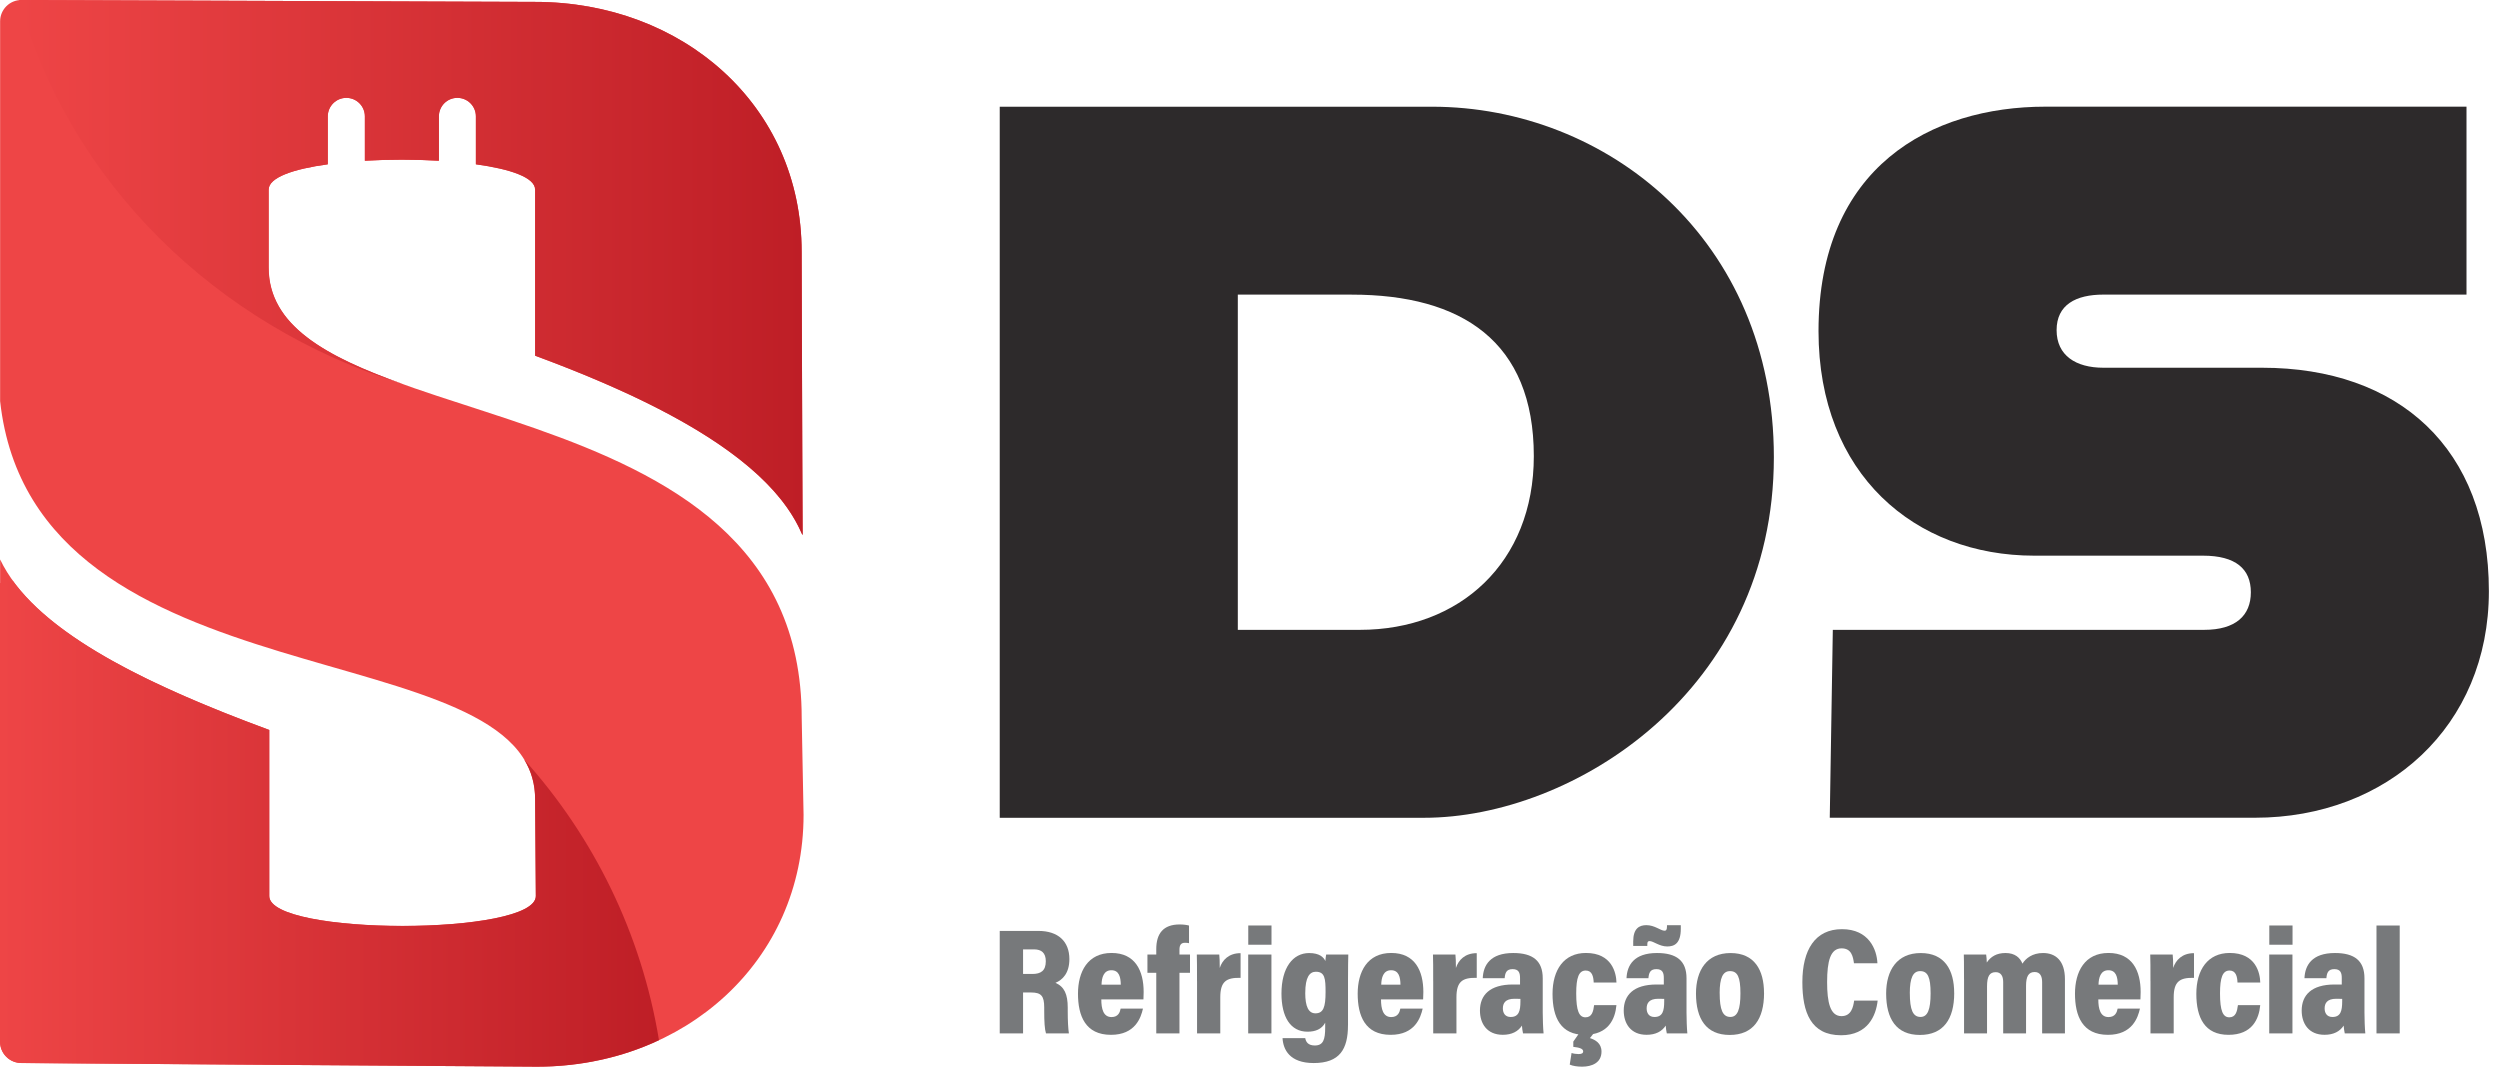 <?xml version="1.0" encoding="UTF-8"?>
<svg xmlns="http://www.w3.org/2000/svg" width="150" height="64" viewBox="0 0 150 64" fill="none">
  <path d="M48.102 43.073C48.102 22.145 16.114 26.685 16.114 16.056V11.376C16.114 10.647 17.602 10.14 19.667 9.856V6.977C19.667 6.366 20.164 5.871 20.777 5.871C21.39 5.871 21.887 6.366 21.887 6.977V9.647C23.332 9.563 24.884 9.563 26.329 9.647V6.977C26.329 6.366 26.826 5.871 27.439 5.871C28.052 5.871 28.549 6.366 28.549 6.977V9.856C30.616 10.14 32.102 10.647 32.102 11.376V21.341C40.212 24.331 46.275 27.782 48.098 32.001L48.155 32.108C48.127 24.247 48.098 15.429 48.098 15.113C48.102 6.307 40.941 0.114 32.107 0.114C32.071 0.114 1.285 0 1.285 0C0.579 0 0.007 0.573 0.007 1.277V24.067C2.04 42.598 32.107 37.674 32.107 47.946L32.15 53.762C32.15 56.153 16.155 56.153 16.155 53.762V43.797C8.203 40.864 1.96 37.67 0.007 33.566V62.505C0.007 63.209 0.579 63.78 1.285 63.78C1.285 63.78 31.316 64 32.219 64C41.053 64 48.214 57.695 48.214 48.889C48.214 48.664 48.102 43.073 48.102 43.073Z" fill="#EE4546"></path>
  <path d="M39.539 62.41C37.352 63.439 34.858 64 32.221 64C31.314 64 1.283 63.782 1.283 63.782C0.574 63.782 0 63.209 0 62.503V34.987C0.26 34.934 0.522 34.893 0.77 34.852C3.314 38.354 9.058 41.18 16.157 43.8V53.765C16.157 56.155 32.148 56.155 32.148 53.765L32.107 47.946C32.107 47.053 31.877 46.263 31.451 45.576C35.61 50.2 38.486 55.998 39.539 62.41Z" fill="url(#paint0_linear_116_606)"></path>
  <path d="M48.162 32.108L48.1 32.003C46.89 29.188 43.795 26.726 39.46 24.501C37.292 23.39 34.81 22.341 32.112 21.343V11.378C32.112 10.651 30.621 10.142 28.556 9.86V6.982C28.556 6.368 28.055 5.871 27.442 5.871C26.828 5.871 26.336 6.371 26.336 6.982V9.642C24.887 9.558 23.334 9.558 21.896 9.642V6.982C21.896 6.368 21.395 5.871 20.782 5.871C20.169 5.871 19.667 6.371 19.667 6.982V9.86C17.602 10.14 16.123 10.651 16.123 11.378V16.054C16.123 19.535 19.562 21.395 24.191 23.047C12.896 19.546 4.141 10.858 1.14 0.011C1.192 0 1.233 0 1.286 0C1.286 0 32.068 0.114 32.109 0.114C40.939 0.114 48.1 6.307 48.1 15.109C48.1 15.295 48.112 18.392 48.121 22.497C48.132 25.417 48.141 28.845 48.162 32.11V32.108Z" fill="url(#paint1_linear_116_606)"></path>
  <path d="M106.432 27.43C106.432 41.447 94.409 49.067 85.436 49.067H59.984V6.403H85.924C96.423 6.403 106.432 14.386 106.432 27.43ZM92.029 27.369C92.029 20.481 87.696 17.678 81.104 17.678H74.269V37.791H81.592C87.572 37.791 92.029 33.768 92.029 27.369Z" fill="#2D2A2B"></path>
  <path d="M109.969 37.791H132.245C134.137 37.791 135.051 36.937 135.051 35.535C135.051 34.132 134.135 33.34 132.183 33.34H122.05C114.908 33.34 109.111 28.464 109.111 19.87C109.111 9.997 115.887 6.4 122.722 6.4H147.99V17.676H126.203C124.555 17.676 123.396 18.284 123.396 19.808C123.396 21.332 124.555 22.064 126.203 22.064H135.723C143.9 22.064 149.333 26.878 149.333 35.472C149.333 43.579 143.229 49.064 135.297 49.064H109.786L109.969 37.788V37.791Z" fill="#2D2A2B"></path>
  <path d="M61.384 59.549V62.004H59.984V55.855H62.306C63.495 55.855 64.163 56.491 64.163 57.547C64.163 58.387 63.757 58.791 63.328 58.97C63.863 59.203 64.064 59.66 64.064 60.456V60.658C64.064 61.255 64.089 61.705 64.134 62.004H62.759C62.679 61.751 62.653 61.301 62.653 60.638V60.445C62.653 59.753 62.469 59.549 61.867 59.549H61.384ZM61.384 58.438H61.941C62.45 58.438 62.748 58.247 62.748 57.673C62.748 57.17 62.482 56.963 62.048 56.963H61.384V58.438Z" fill="#77797B"></path>
  <path d="M66.079 59.966C66.079 60.523 66.196 61.024 66.691 61.024C67.101 61.024 67.198 60.727 67.238 60.518H68.577C68.457 61.055 68.118 62.09 66.657 62.09C65.117 62.09 64.679 60.944 64.679 59.622C64.679 58.301 65.263 57.178 66.693 57.178C68.122 57.178 68.619 58.256 68.619 59.518C68.619 59.622 68.613 59.891 68.607 59.964H66.079V59.966ZM67.247 59.081C67.24 58.633 67.152 58.214 66.682 58.214C66.213 58.214 66.101 58.669 66.092 59.081H67.247Z" fill="#77797B"></path>
  <path d="M69.376 62.004V58.367H68.846V57.272H69.376V56.946C69.376 56.019 69.793 55.467 70.779 55.467C71.016 55.467 71.231 55.5 71.341 55.533V56.591C71.269 56.575 71.178 56.566 71.1 56.566C70.84 56.566 70.768 56.728 70.768 56.986V57.272H71.4V58.367H70.768V62.004H69.376Z" fill="#77797B"></path>
  <path d="M71.821 58.877C71.821 58.081 71.821 57.582 71.809 57.272H73.156C73.173 57.418 73.188 57.728 73.185 58.077C73.338 57.606 73.727 57.187 74.435 57.19V58.671C73.575 58.649 73.217 58.893 73.217 59.84V62.004H71.823V58.877H71.821Z" fill="#77797B"></path>
  <path d="M74.892 57.272H76.286V62.004H74.892V57.272ZM74.896 55.529H76.29V56.684H74.896V55.529Z" fill="#77797B"></path>
  <path d="M80.879 61.512C80.879 62.949 80.386 63.783 78.822 63.783C77.373 63.783 76.99 62.969 76.952 62.286H78.314C78.354 62.514 78.485 62.729 78.887 62.729C79.397 62.729 79.511 62.379 79.511 61.656V61.363C79.306 61.751 78.921 61.902 78.451 61.902C77.424 61.902 76.888 61.013 76.888 59.614C76.888 58.061 77.574 57.183 78.547 57.183C79.175 57.183 79.422 57.438 79.522 57.664C79.526 57.558 79.551 57.369 79.57 57.274H80.898C80.89 57.536 80.881 58.072 80.881 58.746V61.516L80.879 61.512ZM78.314 59.574C78.314 60.41 78.519 60.8 78.927 60.8C79.407 60.8 79.534 60.419 79.534 59.518C79.534 58.711 79.492 58.305 78.951 58.305C78.576 58.305 78.316 58.631 78.316 59.576L78.314 59.574Z" fill="#77797B"></path>
  <path d="M82.861 59.966C82.861 60.523 82.977 61.024 83.472 61.024C83.882 61.024 83.98 60.727 84.02 60.518H85.359C85.238 61.055 84.9 62.09 83.438 62.09C81.899 62.09 81.461 60.944 81.461 59.622C81.461 58.301 82.045 57.178 83.474 57.178C84.904 57.178 85.401 58.256 85.401 59.518C85.401 59.622 85.395 59.891 85.388 59.964H82.861V59.966ZM84.028 59.081C84.022 58.633 83.933 58.214 83.464 58.214C82.994 58.214 82.882 58.669 82.874 59.081H84.028Z" fill="#77797B"></path>
  <path d="M85.991 58.877C85.991 58.081 85.991 57.582 85.978 57.272H87.325C87.342 57.418 87.357 57.728 87.355 58.077C87.507 57.606 87.897 57.187 88.605 57.19V58.671C87.744 58.649 87.387 58.893 87.387 59.84V62.004H85.993V58.877H85.991Z" fill="#77797B"></path>
  <path d="M92.564 60.755C92.564 61.09 92.583 61.72 92.615 62.004H91.382C91.35 61.891 91.325 61.66 91.316 61.536C91.088 61.886 90.713 62.088 90.168 62.088C89.216 62.088 88.797 61.41 88.797 60.636C88.797 59.711 89.383 59.07 90.771 59.07C90.893 59.07 91.05 59.07 91.202 59.072V58.68C91.202 58.374 91.128 58.148 90.756 58.148C90.384 58.148 90.305 58.374 90.28 58.691H88.965C88.996 57.919 89.409 57.181 90.794 57.181C91.966 57.181 92.564 57.644 92.564 58.698V60.755ZM91.225 59.933C91.115 59.926 91.014 59.926 90.87 59.926C90.312 59.926 90.172 60.201 90.172 60.507C90.172 60.782 90.307 61.019 90.639 61.019C91.134 61.019 91.225 60.649 91.225 60.086V59.933Z" fill="#77797B"></path>
  <path d="M96.986 60.308C96.912 61.137 96.504 62.09 95.083 62.09C93.662 62.09 93.152 61.075 93.152 59.631C93.152 58.188 93.835 57.178 95.157 57.178C96.718 57.178 96.976 58.378 96.988 58.953H95.622C95.607 58.591 95.527 58.232 95.144 58.232C94.73 58.232 94.573 58.653 94.573 59.605C94.573 60.651 94.746 61.039 95.129 61.039C95.512 61.039 95.599 60.696 95.647 60.308H96.986ZM95.645 61.969L95.396 62.286C95.713 62.386 96.09 62.592 96.09 63.095C96.09 63.765 95.519 64 94.922 64C94.645 64 94.351 63.956 94.184 63.876L94.294 63.179C94.4 63.219 94.586 63.244 94.715 63.244C94.907 63.244 94.99 63.193 94.99 63.08C94.99 62.916 94.746 62.849 94.398 62.811V62.496L94.793 61.931L95.647 61.969H95.645Z" fill="#77797B"></path>
  <path d="M101.191 60.755C101.191 61.09 101.21 61.72 101.241 62.004H100.008C99.977 61.891 99.951 61.66 99.943 61.536C99.714 61.886 99.34 62.088 98.794 62.088C97.843 62.088 97.424 61.41 97.424 60.636C97.424 59.711 98.01 59.07 99.397 59.07C99.52 59.07 99.676 59.07 99.829 59.072V58.68C99.829 58.374 99.754 58.148 99.382 58.148C99.01 58.148 98.932 58.374 98.906 58.691H97.591C97.623 57.919 98.035 57.181 99.42 57.181C100.592 57.181 101.191 57.644 101.191 58.698V60.755ZM97.993 56.759V56.478C97.993 55.706 98.357 55.509 98.782 55.509C99.289 55.509 99.632 55.843 99.875 55.843C99.962 55.843 100.019 55.795 100.019 55.591V55.513H100.848V55.726C100.848 56.609 100.461 56.788 100.034 56.788C99.556 56.788 99.211 56.465 98.974 56.465C98.881 56.465 98.839 56.513 98.839 56.651V56.757H97.995L97.993 56.759ZM99.852 59.933C99.742 59.926 99.64 59.926 99.496 59.926C98.938 59.926 98.799 60.201 98.799 60.507C98.799 60.782 98.934 61.019 99.266 61.019C99.761 61.019 99.852 60.649 99.852 60.086V59.933Z" fill="#77797B"></path>
  <path d="M105.843 59.582C105.843 61.148 105.192 62.097 103.781 62.097C102.371 62.097 101.759 61.133 101.759 59.609C101.759 58.227 102.404 57.183 103.834 57.183C105.264 57.183 105.841 58.194 105.841 59.585L105.843 59.582ZM103.181 59.593C103.181 60.583 103.363 61.017 103.821 61.017C104.249 61.017 104.426 60.576 104.426 59.6C104.426 58.624 104.253 58.267 103.8 58.267C103.375 58.267 103.179 58.667 103.179 59.593H103.181Z" fill="#77797B"></path>
  <path d="M112.659 60.037C112.562 60.933 112.074 62.115 110.462 62.115C108.648 62.115 108.142 60.733 108.142 58.933C108.142 56.99 108.906 55.75 110.519 55.75C112.133 55.75 112.611 56.97 112.645 57.795H111.238C111.181 57.4 111.094 56.901 110.496 56.901C109.828 56.901 109.627 57.653 109.627 58.933C109.627 60.132 109.807 60.968 110.49 60.968C111.082 60.968 111.196 60.412 111.249 60.035H112.662L112.659 60.037Z" fill="#77797B"></path>
  <path d="M117.253 59.582C117.253 61.148 116.602 62.097 115.191 62.097C113.78 62.097 113.169 61.133 113.169 59.609C113.169 58.227 113.814 57.183 115.244 57.183C116.674 57.183 117.251 58.194 117.251 59.585L117.253 59.582ZM114.59 59.593C114.59 60.583 114.772 61.017 115.231 61.017C115.658 61.017 115.836 60.576 115.836 59.6C115.836 58.624 115.663 58.267 115.21 58.267C114.785 58.267 114.588 58.667 114.588 59.593H114.59Z" fill="#77797B"></path>
  <path d="M117.841 58.733C117.841 57.762 117.837 57.48 117.828 57.272H119.169C119.19 57.394 119.205 57.606 119.207 57.751C119.444 57.398 119.797 57.181 120.328 57.181C120.908 57.181 121.204 57.469 121.347 57.819C121.546 57.5 121.944 57.181 122.582 57.181C123.348 57.181 123.896 57.653 123.896 58.749V62.002H122.528V58.928C122.528 58.598 122.422 58.321 122.081 58.321C121.703 58.321 121.563 58.6 121.563 59.148V62.002H120.191V58.919C120.191 58.565 120.053 58.33 119.744 58.33C119.378 58.33 119.222 58.565 119.222 59.188V62.002H117.843V58.731L117.841 58.733Z" fill="#77797B"></path>
  <path d="M125.899 59.966C125.899 60.523 126.015 61.024 126.51 61.024C126.92 61.024 127.017 60.727 127.058 60.518H128.396C128.276 61.055 127.937 62.09 126.476 62.09C124.936 62.09 124.499 60.944 124.499 59.622C124.499 58.301 125.082 57.178 126.512 57.178C127.942 57.178 128.439 58.256 128.439 59.518C128.439 59.622 128.432 59.891 128.426 59.964H125.899V59.966ZM127.066 59.081C127.06 58.633 126.971 58.214 126.501 58.214C126.032 58.214 125.92 58.669 125.911 59.081H127.066Z" fill="#77797B"></path>
  <path d="M129.027 58.877C129.027 58.081 129.027 57.582 129.014 57.272H130.361C130.378 57.418 130.393 57.728 130.391 58.077C130.543 57.606 130.932 57.187 131.64 57.19V58.671C130.78 58.649 130.422 58.893 130.422 59.84V62.004H129.029V58.877H129.027Z" fill="#77797B"></path>
  <path d="M135.614 60.308C135.54 61.137 135.132 62.09 133.711 62.09C132.29 62.09 131.78 61.075 131.78 59.631C131.78 58.188 132.463 57.178 133.785 57.178C135.346 57.178 135.604 58.378 135.616 58.953H134.25C134.235 58.591 134.155 58.232 133.772 58.232C133.358 58.232 133.201 58.653 133.201 59.605C133.201 60.651 133.375 61.039 133.757 61.039C134.14 61.039 134.227 60.696 134.276 60.308H135.614Z" fill="#77797B"></path>
  <path d="M136.154 57.272H137.547V62.004H136.154V57.272ZM136.158 55.529H137.552V56.684H136.158V55.529Z" fill="#77797B"></path>
  <path d="M141.868 60.755C141.868 61.09 141.887 61.72 141.919 62.004H140.686C140.654 61.891 140.629 61.66 140.62 61.536C140.392 61.886 140.017 62.088 139.472 62.088C138.52 62.088 138.101 61.41 138.101 60.636C138.101 59.711 138.687 59.07 140.075 59.07C140.197 59.07 140.354 59.07 140.506 59.072V58.68C140.506 58.374 140.432 58.148 140.06 58.148C139.688 58.148 139.609 58.374 139.584 58.691H138.268C138.3 57.919 138.713 57.181 140.098 57.181C141.269 57.181 141.868 57.644 141.868 58.698V60.755ZM140.531 59.933C140.421 59.926 140.32 59.926 140.176 59.926C139.618 59.926 139.478 60.201 139.478 60.507C139.478 60.782 139.614 61.019 139.946 61.019C140.44 61.019 140.531 60.649 140.531 60.086V59.933Z" fill="#77797B"></path>
  <path d="M142.589 62.004V55.531H143.983V62.004H142.589Z" fill="#77797B"></path>
  <defs>
    <linearGradient id="paint0_linear_116_606" x1="0.002" y1="49.425" x2="39.539" y2="49.425" gradientUnits="userSpaceOnUse">
      <stop stop-color="#EE4546"></stop>
      <stop offset="1" stop-color="#BE1E26"></stop>
    </linearGradient>
    <linearGradient id="paint1_linear_116_606" x1="1.14" y1="16.054" x2="48.162" y2="16.054" gradientUnits="userSpaceOnUse">
      <stop stop-color="#EE4546"></stop>
      <stop offset="1" stop-color="#BE1E26"></stop>
    </linearGradient>
  </defs>
</svg>
